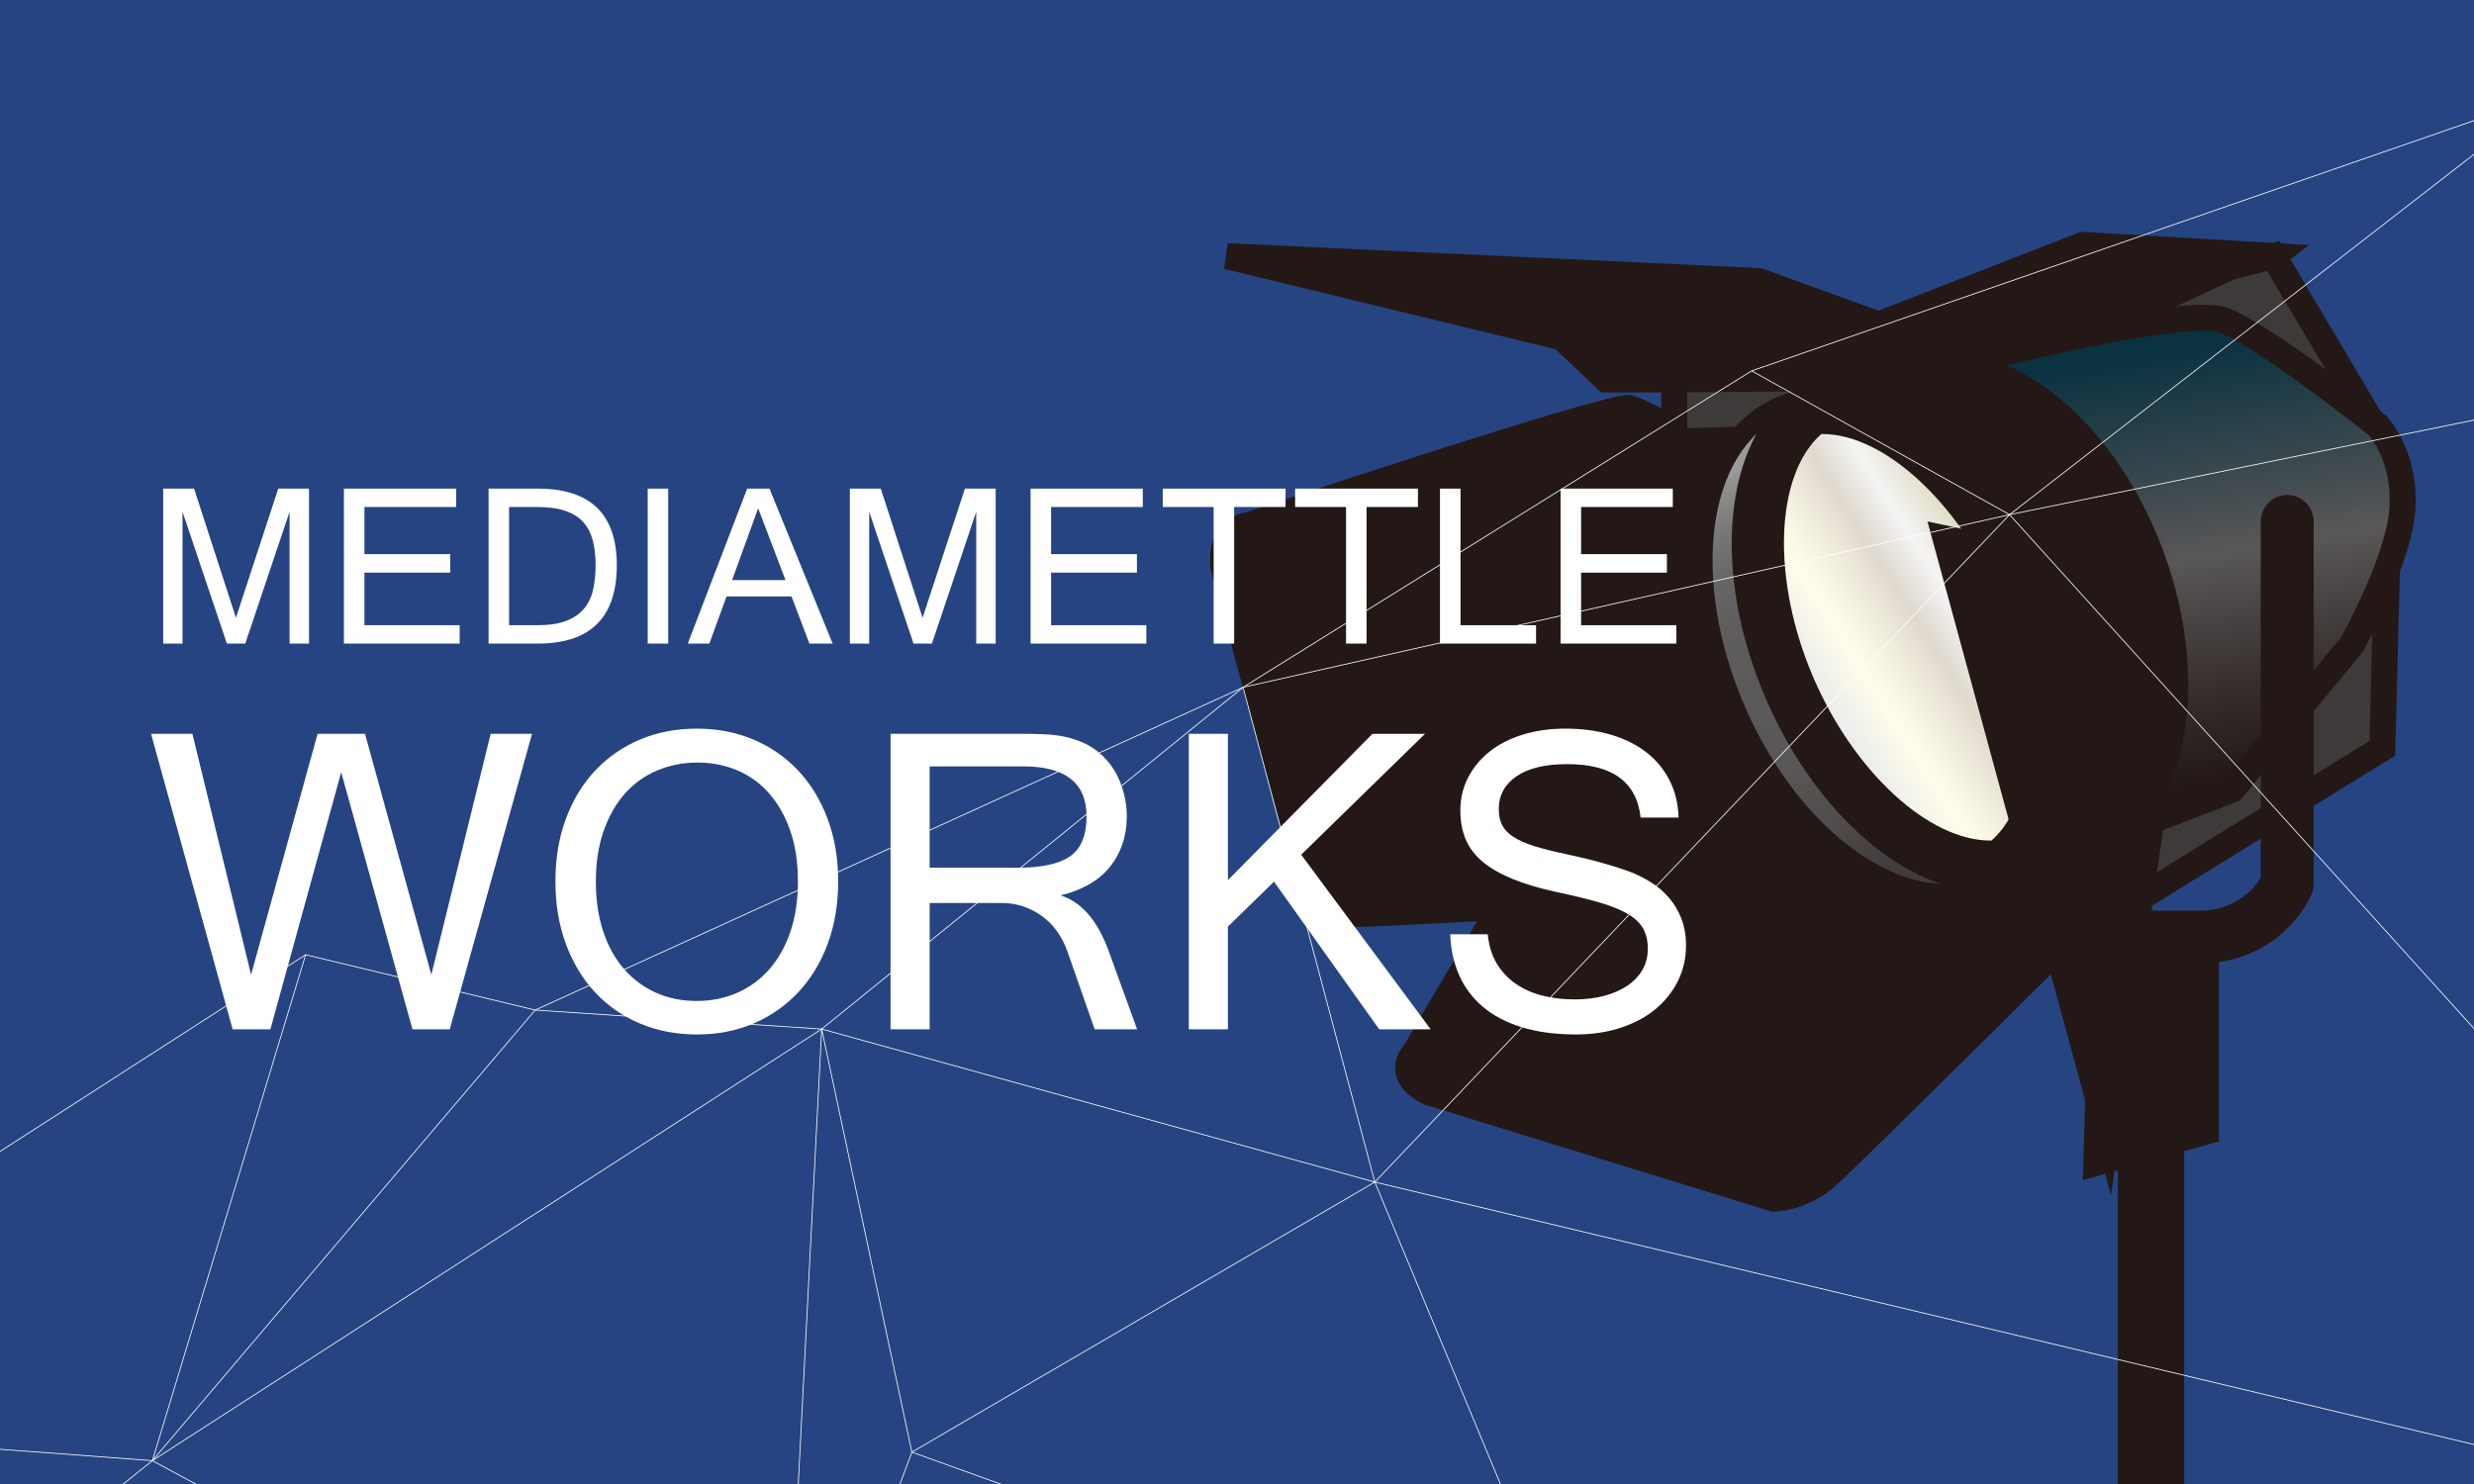 <?xml version="1.0" encoding="UTF-8"?> <!-- Generator: Adobe Illustrator 14.0.0, SVG Export Plug-In . SVG Version: 6.00 Build 43363) --> <svg xmlns="http://www.w3.org/2000/svg" xmlns:xlink="http://www.w3.org/1999/xlink" id="レイヤー_1" x="0px" y="0px" width="750px" height="450px" viewBox="0 0 750 450" xml:space="preserve"> <rect x="-1.467" fill="#264482" width="752.275" height="451.562"></rect> <g> <g> <path fill="#231815" d="M523.745,207.741c0,0-28.392,8.864-33.41,11.765c-5.038,2.895-61.371,99.533-61.371,99.533 s-6.731,6.641,4.139,12.164l104.696,32.271c0,0,7.605-0.117,14.799-5.795c0.432-0.346,0.862-0.695,1.294-1.084 c7.525-6.732,81.243-80.043,81.243-80.043l-3.664-30.467L523.745,207.741z"></path> <path fill="#231815" d="M537.234,367.426l-105.615-32.557l-0.302-0.152c-4.882-2.48-7.654-5.66-8.244-9.453 c-0.649-4.176,1.671-7.383,2.696-8.568c1.813-3.109,15.022-25.719,28.611-48.365c29.952-49.922,32.382-51.318,33.99-52.242 c5.238-3.027,31.251-11.188,34.199-12.108l1.257-0.393l111.265,39.604l4.187,34.799l-1.363,1.357 c-3.013,2.996-73.879,73.461-81.396,80.186c-0.479,0.432-0.969,0.832-1.459,1.225c-8.167,6.447-16.835,6.652-17.2,6.656 L537.234,367.426L537.234,367.426z M434.603,327.541l103.658,31.951c1.678-0.168,6.934-0.99,11.895-4.906 c0.353-0.283,0.726-0.584,1.098-0.92c6.813-6.092,69.635-68.51,79.738-78.553l-3.143-26.133l-104.184-37.084 c-10.692,3.363-27.368,8.898-31.129,10.895c-5.081,5.088-39.483,62.75-60.167,98.234l-0.264,0.453l-0.373,0.367 c-0.243,0.26-1.023,1.322-0.866,2.232C431.045,325.109,432.434,326.393,434.603,327.541L434.603,327.541z"></path> </g> <g> <path fill="#231815" d="M520.974,138.026c0,0-22.079-13.056-27.117-14.3c-5-1.263-114.962,35.399-114.962,35.399 s-9.041,0.493-8.037,12.545l27.11,99.505c0,0,4.021,5.285,12.49,5.887c0.504,0.025,1.027,0.045,1.57,0.045 c9.546,0,108.945-5.932,108.945-5.932l23.6-26.691L520.974,138.026z"></path> <path fill="#231815" d="M412.028,281.049c-0.609,0-1.197-0.021-1.764-0.049c-10.216-0.727-15.225-7.164-15.433-7.438l-0.466-0.609 L366.96,172.358l-0.03-0.36c-0.438-5.265,0.691-9.485,3.356-12.545c2.766-3.175,6.285-3.99,7.751-4.196 c18.72-6.239,106.984-35.504,115.477-35.504c0.476,0,0.903,0.05,1.307,0.152c5.311,1.311,24.389,12.5,28.159,14.729l1.471,0.87 l24.404,110.088l-26.014,29.422l-1.634,0.096C517.145,275.352,421.582,281.049,412.028,281.049L412.028,281.049z M401.527,269.244 c1.049,1.041,4.057,3.521,9.211,3.887c0.355,0.018,0.814,0.035,1.29,0.035c8.655,0,94.129-5.059,107.077-5.828l21.186-23.961 l-22.795-102.823c-8.633-5.059-20.767-11.784-24.237-12.9c-7.586,0.71-73.081,21.864-113.117,35.211l-0.579,0.193l-0.454,0.003 c-1.091,0.107-4.804,1.013-4.349,7.938L401.527,269.244L401.527,269.244z"></path> </g> <g> <polygon fill="#231815" points="689.177,77.629 631.439,74.266 560.646,101.875 595.801,148.989 "></polygon> <path fill="#231815" d="M595.025,154.542l-40.633-54.458l76.418-29.802l69.198,4.031L595.025,154.542L595.025,154.542z M566.901,103.667l29.674,39.769l81.769-62.489l-46.272-2.696L566.901,103.667L566.901,103.667z"></path> </g> <g> <polygon fill="#3E3A39" points="507.56,133.925 507.56,110.184 601.959,110.184 600.45,130.919 "></polygon> <path fill="#231815" d="M503.618,137.996v-31.754h102.578l-2.073,28.502L503.618,137.996L503.618,137.996z M511.501,114.125 v15.729l85.274-2.759l0.944-12.97H511.501L511.501,114.125z"></path> </g> <g> <polygon fill="#231815" points="601.959,110.184 533.168,85.229 371.997,77.691 473.43,102.294 486.979,115.055 507.56,115.055 601.959,114.211 "></polygon> <path fill="#231815" d="M507.578,118.997h-22.164l-13.928-13.118L371.068,81.521l1.113-7.768l161.768,7.565l71.951,26.102v10.697 L507.578,118.997L507.578,118.997z M488.542,111.113h19.001l83.368-0.745l-58.525-21.23l-119.521-5.589l62.509,15.162 L488.542,111.113L488.542,111.113z"></path> </g> <g> <polygon fill="#3E3A39" points="696.216,89.497 689.177,77.629 675.985,80.973 607.348,112.924 538.384,144.074 589.272,255.139 650.52,271.176 722.217,226.895 724.515,137.275 "></polygon> <path fill="#231815" d="M651.154,275.416l-64.688-16.938L533.15,142.113l72.574-32.781l68.933-32.089l16.406-4.158l37.42,63.158 l-2.379,92.886L651.154,275.416L651.154,275.416z M592.078,251.799l57.807,15.137l68.447-42.273l2.214-86.354l-33.257-56.134 l-9.977,2.529l-68.302,31.794l-65.393,29.537L592.078,251.799L592.078,251.799z"></path> </g> <g> <linearGradient id="SVGID_1_" gradientUnits="userSpaceOnUse" x1="628.173" y1="-194.949" x2="680.006" y2="-74.167" gradientTransform="matrix(0.972 0.236 -0.236 0.972 -3.958 148.328)"> <stop offset="0" style="stop-color:#0A3241"></stop> <stop offset="0.356" style="stop-color:#444D51"></stop> <stop offset="0.48" style="stop-color:#595757"></stop> <stop offset="0.794" style="stop-color:#362E2C"></stop> <stop offset="1" style="stop-color:#231815"></stop> </linearGradient> <path fill="url(#SVGID_1_)" d="M584.314,112.703c0,0,76.779-20.33,89.589-15.656c12.81,4.663,46.959,32.092,46.959,32.092 s8.222,8.721,7.471,24.549c-0.758,15.846-15.335,41.749-15.335,41.749l-36.366,44.017l-40.678,15.686L584.314,112.703z"></path> <path fill="#231815" d="M633.619,260.264l-54.479-150.268l4.165-1.103c2.542-0.673,62.511-16.485,84.749-16.485 c3.116,0,5.473,0.306,7.2,0.937c13.267,4.829,46.661,31.585,48.076,32.722l0.4,0.369c0.382,0.406,9.361,10.139,8.538,27.439 c-0.792,16.588-15.224,42.403-15.836,43.495l-0.173,0.306l-37.248,45.084L633.619,260.264L633.619,260.264z M589.496,115.432 l48.792,134.582l35.962-13.867l35.478-42.939c1.584-2.879,14.007-25.855,14.668-39.707c0.608-12.811-5.19-20.241-6.26-21.496 c-9.578-7.676-35.669-27.646-45.581-31.253c-0.381-0.139-1.577-0.46-4.5-0.46C650.087,100.291,603.677,111.803,589.496,115.432 L589.496,115.432z"></path> </g> <path fill="#231815" d="M655.981,167.526c-15.55-42.444-50.438-68.693-77.948-58.618l-39.649,11.665l11.917,27.431 c-2.957,16.505-1.183,36.262,6.035,55.994c9.041,24.722,24.653,43.917,41.559,53.679l5.862,13.5l25.343-7.107 c1.755-0.352,3.479-0.826,5.173-1.453C661.802,252.553,671.501,209.978,655.981,167.526z"></path> <g> <path fill="#231815" d="M603.757,271.176c-26.74,11.615-62.029-12.385-80.369-54.607c-18.304-42.231-11.732-84.398,14.996-95.996 c26.728-11.596,62.035,12.392,80.357,54.615C637.063,217.41,630.485,259.586,603.757,271.176z"></path> <linearGradient id="SVGID_2_" gradientUnits="userSpaceOnUse" x1="542.346" y1="134.183" x2="596.573" y2="250.671"> <stop offset="0" style="stop-color:#999A9A"></stop> <stop offset="0.041" style="stop-color:#8D8D8D"></stop> <stop offset="0.134" style="stop-color:#777676"></stop> <stop offset="0.233" style="stop-color:#676666"></stop> <stop offset="0.344" style="stop-color:#5E5C5C"></stop> <stop offset="0.489" style="stop-color:#5B5959"></stop> <stop offset="0.697" style="stop-color:#585656"></stop> <stop offset="0.857" style="stop-color:#504D4C"></stop> <stop offset="1" style="stop-color:#413D3C"></stop> </linearGradient> <path fill="url(#SVGID_2_)" d="M613.21,177.589c16.739,38.528,11.412,77.961-11.854,88.069 c-23.28,10.1-55.705-12.959-72.438-51.492c-16.721-38.536-11.412-77.968,11.867-88.068S596.49,139.049,613.21,177.589z"></path> <g> <linearGradient id="SVGID_3_" gradientUnits="userSpaceOnUse" x1="550.508" y1="210.57" x2="604.396" y2="176.535"> <stop offset="0.006" style="stop-color:#EAEBEC"></stop> <stop offset="0.253" style="stop-color:#FFFDEA"></stop> <stop offset="0.434" style="stop-color:#F0ECDD"></stop> <stop offset="0.596" style="stop-color:#DFD9CE"></stop> <stop offset="0.786" style="stop-color:#F4F4F4"></stop> <stop offset="1" style="stop-color:#E0DDC6"></stop> </linearGradient> <path fill="url(#SVGID_3_)" d="M613.21,177.589c-14.792-34.106-41.89-56.068-64.061-53.672 c-18.63,13.505-21.863,49.619-6.517,84.995c14.8,34.107,41.897,56.063,64.068,53.678 C625.343,249.086,628.564,212.965,613.21,177.589z"></path> <path fill="#231815" d="M603.37,270.65c0,0-0.002,0-0.003,0c-25.443-0.002-52.757-23.553-67.966-58.6 c-16.81-38.75-12.975-78.498,9.121-94.516c1.111-0.806,2.415-1.308,3.78-1.455c1.374-0.149,2.784-0.224,4.193-0.224 c25.439,0,52.744,23.548,67.947,58.597c16.819,38.756,12.986,78.508-9.118,94.522c-1.112,0.807-2.416,1.307-3.782,1.453 C606.176,270.574,604.771,270.65,603.37,270.65L603.37,270.65z M552.121,131.625c-14.088,12.424-15.21,44.292-2.256,74.149 c12.347,28.454,34.848,49.108,53.503,49.108h0.002c0.122,0,0.241,0,0.361-0.002c14.091-12.418,15.21-44.287,2.248-74.153 c-12.342-28.454-34.834-49.105-53.483-49.105C552.371,131.622,552.246,131.623,552.121,131.625L552.121,131.625z"></path> </g> </g> <polygon fill="#231815" points="642.987,170.667 584.314,158.122 639.97,362.465 656.352,247.268 "></polygon> <path fill="#231815" d="M693.364,150.085c-4.415,0-8.019,3.584-8.019,8.037v108.022c-1.509,2.555-6.208,8.85-16.492,9.977h-33.719 c-4.434,0-8.037,3.59-8.037,8.031c0,3.762,2.605,6.891,6.098,7.766l-1.756,65.928l10.593-3.018V450h20.096V349.119l10.574-3.018 v-54.338c20.939-3.307,27.855-20.033,28.145-20.779c0.37-0.936,0.555-1.939,0.555-2.955V158.122 C701.401,153.669,697.817,150.085,693.364,150.085z"></path> </g> <g> <defs> <rect id="SVGID_4_" x="-1.669" y="-0.087" width="752.269" height="451.563"></rect> </defs> <clipPath id="SVGID_5_"> <use xlink:href="#SVGID_4_" overflow="visible"></use> </clipPath> <g clip-path="url(#SVGID_5_)"> <g> <g> <g> <g> <g> <line fill="none" stroke="#FFFFFF" stroke-width="0.237" stroke-linejoin="round" stroke-miterlimit="10" x1="531.023" y1="112.455" x2="773.762" y2="28.345"></line> <path fill="none" stroke="#FFFFFF" stroke-width="0.237" stroke-linejoin="round" stroke-miterlimit="10" d=" M773.762,28.345"></path> </g> </g> </g> <g> <g> <g> <line fill="none" stroke="#FFFFFF" stroke-width="0.237" stroke-linejoin="round" stroke-miterlimit="10" x1="1154.487" y1="44.999" x2="895.283" y2="472.721"></line> </g> </g> </g> </g> </g> <g> <g> <g> <g> <g> <polygon fill="none" stroke="#FFFFFF" stroke-width="0.237" stroke-linejoin="round" stroke-miterlimit="10" points=" 416.782,358.45 895.283,472.721 609.203,156.058 "></polygon> <line fill="none" stroke="#FFFFFF" stroke-width="0.237" stroke-linejoin="round" stroke-miterlimit="10" x1="1154.487" y1="44.999" x2="609.203" y2="156.058"></line> <path fill="none" stroke="#FFFFFF" stroke-width="0.237" stroke-linejoin="round" stroke-miterlimit="10" d=" M895.283,472.721"></path> </g> <g> <polygon fill="none" stroke="#FFFFFF" stroke-width="0.237" stroke-linejoin="round" stroke-miterlimit="10" points=" 249.094,312.042 416.782,358.45 376.847,208.409 "></polygon> <line fill="none" stroke="#FFFFFF" stroke-width="0.237" stroke-linejoin="round" stroke-miterlimit="10" x1="609.203" y1="156.058" x2="376.847" y2="208.409"></line> <path fill="none" stroke="#FFFFFF" stroke-width="0.237" stroke-linejoin="round" stroke-miterlimit="10" d=" M416.782,358.45"></path> </g> </g> <g> <g> <polyline fill="none" stroke="#FFFFFF" stroke-width="0.237" stroke-linejoin="round" stroke-miterlimit="10" points=" 1154.487,44.999 773.762,28.345 609.203,156.058 "></polyline> <path fill="none" stroke="#FFFFFF" stroke-width="0.237" stroke-linejoin="round" stroke-miterlimit="10" d=" M773.762,28.345"></path> <path fill="none" stroke="#FFFFFF" stroke-width="0.237" stroke-linejoin="round" stroke-miterlimit="10" d=" M1154.487,44.999"></path> </g> <g> <polyline fill="none" stroke="#FFFFFF" stroke-width="0.237" stroke-linejoin="round" stroke-miterlimit="10" points=" 609.203,156.058 531.023,112.455 376.847,208.409 "></polyline> <path fill="none" stroke="#FFFFFF" stroke-width="0.237" stroke-linejoin="round" stroke-miterlimit="10" d=" M531.023,112.455"></path> <path fill="none" stroke="#FFFFFF" stroke-width="0.237" stroke-linejoin="round" stroke-miterlimit="10" d=" M773.762,28.345"></path> <path fill="none" stroke="#FFFFFF" stroke-width="0.237" stroke-linejoin="round" stroke-miterlimit="10" d=" M609.203,156.058"></path> </g> </g> </g> <g> <g> <g> <polygon fill="none" stroke="#FFFFFF" stroke-width="0.237" stroke-linejoin="round" stroke-miterlimit="10" points=" 46.192,442.927 249.094,312.042 162.234,306.289 "></polygon> <line fill="none" stroke="#FFFFFF" stroke-width="0.237" stroke-linejoin="round" stroke-miterlimit="10" x1="376.85" y1="208.412" x2="162.234" y2="306.289"></line> <path fill="none" stroke="#FFFFFF" stroke-width="0.237" stroke-linejoin="round" stroke-miterlimit="10" d=" M249.094,312.042"></path> </g> <g> <polygon fill="none" stroke="#FFFFFF" stroke-width="0.237" stroke-linejoin="round" stroke-miterlimit="10" points=" -125.65,430.055 46.192,442.927 92.659,289.503 "></polygon> <line fill="none" stroke="#FFFFFF" stroke-width="0.237" stroke-linejoin="round" stroke-miterlimit="10" x1="162.234" y1="306.289" x2="92.659" y2="289.503"></line> <path fill="none" stroke="#FFFFFF" stroke-width="0.237" stroke-linejoin="round" stroke-miterlimit="10" d=" M46.192,442.927"></path> </g> </g> <g> <g> <path fill="none" stroke="#FFFFFF" stroke-width="0.237" stroke-linejoin="round" stroke-miterlimit="10" d=" M162.234,306.289"></path> <path fill="none" stroke="#FFFFFF" stroke-width="0.237" stroke-linejoin="round" stroke-miterlimit="10" d=" M376.85,208.412"></path> <path fill="none" stroke="#FFFFFF" stroke-width="0.237" stroke-linejoin="round" stroke-miterlimit="10" d=" M531.023,112.455"></path> <path fill="none" stroke="#FFFFFF" stroke-width="0.237" stroke-linejoin="round" stroke-miterlimit="10" d=" M376.85,208.412"></path> </g> <g> <path fill="none" stroke="#FFFFFF" stroke-width="0.237" stroke-linejoin="round" stroke-miterlimit="10" d=" M92.659,289.503"></path> <path fill="none" stroke="#FFFFFF" stroke-width="0.237" stroke-linejoin="round" stroke-miterlimit="10" d=" M162.234,306.289"></path> <path fill="none" stroke="#FFFFFF" stroke-width="0.237" stroke-linejoin="round" stroke-miterlimit="10" d=" M162.234,306.289"></path> </g> </g> </g> <g> <g> <g> <path fill="none" stroke="#FFFFFF" stroke-width="0.237" stroke-linejoin="round" stroke-miterlimit="10" d=" M276.431,440.343"></path> <line fill="none" stroke="#FFFFFF" stroke-width="0.237" stroke-linejoin="round" stroke-miterlimit="10" x1="481.492" y1="514.086" x2="276.431" y2="440.343"></line> </g> <g> <line fill="none" stroke="#FFFFFF" stroke-width="0.237" stroke-linejoin="round" stroke-miterlimit="10" x1="237.06" y1="545.984" x2="54.581" y2="688.03"></line> <line fill="none" stroke="#FFFFFF" stroke-width="0.237" stroke-linejoin="round" stroke-miterlimit="10" x1="276.431" y1="440.343" x2="237.06" y2="545.984"></line> </g> </g> <g> <g> <polyline fill="none" stroke="#FFFFFF" stroke-width="0.237" stroke-linejoin="round" stroke-miterlimit="10" points=" 481.492,514.086 416.782,358.45 276.431,440.343 "></polyline> <path fill="none" stroke="#FFFFFF" stroke-width="0.237" stroke-linejoin="round" stroke-miterlimit="10" d=" M416.782,358.45"></path> <line fill="none" stroke="#FFFFFF" stroke-width="0.237" stroke-linejoin="round" stroke-miterlimit="10" x1="481.492" y1="514.086" x2="895.283" y2="472.721"></line> </g> <g> <polyline fill="none" stroke="#FFFFFF" stroke-width="0.237" stroke-linejoin="round" stroke-miterlimit="10" points=" 276.431,440.343 249.096,312.043 237.06,545.984 "></polyline> <path fill="none" stroke="#FFFFFF" stroke-width="0.237" stroke-linejoin="round" stroke-miterlimit="10" d=" M249.096,312.043"></path> <path fill="none" stroke="#FFFFFF" stroke-width="0.237" stroke-linejoin="round" stroke-miterlimit="10" d=" M416.782,358.45"></path> <path fill="none" stroke="#FFFFFF" stroke-width="0.237" stroke-linejoin="round" stroke-miterlimit="10" d=" M276.431,440.343"></path> </g> </g> </g> </g> <g> <g> <g> <g> <polygon fill="none" stroke="#FFFFFF" stroke-width="0.237" stroke-linejoin="round" stroke-miterlimit="10" points=" -163.589,610.391 54.581,688.03 -57.162,525.833 "></polygon> <line fill="none" stroke="#FFFFFF" stroke-width="0.237" stroke-linejoin="round" stroke-miterlimit="10" x1="237.055" y1="545.981" x2="-57.162" y2="525.833"></line> <path fill="none" stroke="#FFFFFF" stroke-width="0.237" stroke-linejoin="round" stroke-miterlimit="10" d="M54.581,688.03 "></path> </g> <g> <polygon fill="none" stroke="#FFFFFF" stroke-width="0.237" stroke-linejoin="round" stroke-miterlimit="10" points=" -313.304,1029.63 -163.589,610.391 -323.698,616.12 "></polygon> <line fill="none" stroke="#FFFFFF" stroke-width="0.237" stroke-linejoin="round" stroke-miterlimit="10" x1="-57.162" y1="525.833" x2="-323.698" y2="616.12"></line> <path fill="none" stroke="#FFFFFF" stroke-width="0.237" stroke-linejoin="round" stroke-miterlimit="10" d=" M-163.589,610.391"></path> </g> </g> <g> <g> <polyline fill="none" stroke="#FFFFFF" stroke-width="0.237" stroke-linejoin="round" stroke-miterlimit="10" points=" 237.055,545.981 46.19,442.924 -57.162,525.833 "></polyline> <path fill="none" stroke="#FFFFFF" stroke-width="0.237" stroke-linejoin="round" stroke-miterlimit="10" d="M46.19,442.924 "></path> <path fill="none" stroke="#FFFFFF" stroke-width="0.237" stroke-linejoin="round" stroke-miterlimit="10" d=" M249.094,312.042"></path> <path fill="none" stroke="#FFFFFF" stroke-width="0.237" stroke-linejoin="round" stroke-miterlimit="10" d=" M237.055,545.981"></path> </g> <g> <polyline fill="none" stroke="#FFFFFF" stroke-width="0.237" stroke-linejoin="round" stroke-miterlimit="10" points=" -57.162,525.833 -125.65,430.055 -323.698,616.12 "></polyline> <path fill="none" stroke="#FFFFFF" stroke-width="0.237" stroke-linejoin="round" stroke-miterlimit="10" d=" M-125.65,430.055"></path> <path fill="none" stroke="#FFFFFF" stroke-width="0.237" stroke-linejoin="round" stroke-miterlimit="10" d="M46.19,442.924 "></path> <path fill="none" stroke="#FFFFFF" stroke-width="0.237" stroke-linejoin="round" stroke-miterlimit="10" d=" M-57.162,525.833"></path> </g> </g> </g> <g> <g> <g> <line fill="none" stroke="#FFFFFF" stroke-width="0.237" stroke-linejoin="round" stroke-miterlimit="10" x1="-313.304" y1="1029.63" x2="-390.107" y2="681.063"></line> <line fill="none" stroke="#FFFFFF" stroke-width="0.237" stroke-linejoin="round" stroke-miterlimit="10" x1="-323.698" y1="616.12" x2="-390.107" y2="681.063"></line> <path fill="none" stroke="#FFFFFF" stroke-width="0.237" stroke-linejoin="round" stroke-miterlimit="10" d=" M-313.304,1029.63"></path> </g> <g> <path fill="none" stroke="#FFFFFF" stroke-width="0.237" stroke-linejoin="round" stroke-miterlimit="10" d=" M-390.107,681.063"></path> </g> </g> <g> <g> <polyline fill="none" stroke="#FFFFFF" stroke-width="0.237" stroke-linejoin="round" stroke-miterlimit="10" points=" -323.698,616.12 -334.686,501.165 -390.107,681.063 "></polyline> <line fill="none" stroke="#FFFFFF" stroke-width="0.237" stroke-linejoin="round" stroke-miterlimit="10" x1="-125.65" y1="430.055" x2="-334.686" y2="501.165"></line> <path fill="none" stroke="#FFFFFF" stroke-width="0.237" stroke-linejoin="round" stroke-miterlimit="10" d=" M-323.698,616.12"></path> </g> <g> <line fill="none" stroke="#FFFFFF" stroke-width="0.237" stroke-linejoin="round" stroke-miterlimit="10" x1="-390.107" y1="681.063" x2="-488.982" y2="548.842"></line> <line fill="none" stroke="#FFFFFF" stroke-width="0.237" stroke-linejoin="round" stroke-miterlimit="10" x1="-334.686" y1="501.165" x2="-488.982" y2="548.842"></line> <path fill="none" stroke="#FFFFFF" stroke-width="0.237" stroke-linejoin="round" stroke-miterlimit="10" d=" M-390.107,681.063"></path> </g> </g> </g> <g> <g> <g> <path fill="none" stroke="#FFFFFF" stroke-width="0.237" stroke-linejoin="round" stroke-miterlimit="10" d=" M-118.993,960.761"></path> <path fill="none" stroke="#FFFFFF" stroke-width="0.237" stroke-linejoin="round" stroke-miterlimit="10" d=" M-118.993,960.761"></path> </g> <g> <path fill="none" stroke="#FFFFFF" stroke-width="0.237" stroke-linejoin="round" stroke-miterlimit="10" d=" M-118.993,960.761"></path> </g> </g> <g> <g> <line fill="none" stroke="#FFFFFF" stroke-width="0.237" stroke-linejoin="round" stroke-miterlimit="10" x1="-163.583" y1="610.393" x2="-118.993" y2="960.761"></line> <path fill="none" stroke="#FFFFFF" stroke-width="0.237" stroke-linejoin="round" stroke-miterlimit="10" d=" M-163.583,610.393"></path> <path fill="none" stroke="#FFFFFF" stroke-width="0.237" stroke-linejoin="round" stroke-miterlimit="10" d="M54.581,688.03 "></path> </g> <g> <line fill="none" stroke="#FFFFFF" stroke-width="0.237" stroke-linejoin="round" stroke-miterlimit="10" x1="-118.993" y1="960.761" x2="-313.304" y2="1029.63"></line> <path fill="none" stroke="#FFFFFF" stroke-width="0.237" stroke-linejoin="round" stroke-miterlimit="10" d=" M-313.304,1029.63"></path> <path fill="none" stroke="#FFFFFF" stroke-width="0.237" stroke-linejoin="round" stroke-miterlimit="10" d=" M-163.583,610.393"></path> <path fill="none" stroke="#FFFFFF" stroke-width="0.237" stroke-linejoin="round" stroke-miterlimit="10" d=" M-118.993,960.761"></path> </g> </g> </g> </g> </g> </g> </g> <g> <path fill="#FFFFFF" d="M161.286,222.513l-24.939,89.604h-11.311l-21.601-77.952l-21.464,77.952H70.523l-24.735-89.604h12.538 l17.785,73.047l20.169-73.047h14.378l20.101,73.047l17.989-73.047H161.286z"></path> <path fill="#FFFFFF" d="M211.301,220.945c6.178,0,11.891,1.114,17.137,3.339c5.247,2.227,9.767,5.361,13.56,9.403 c3.792,4.044,6.757,8.916,8.893,14.616c2.135,5.701,3.203,12.026,3.203,18.978c0,6.859-1.046,13.128-3.135,18.807 c-2.09,5.679-5.042,10.573-8.858,14.684c-3.816,4.112-8.337,7.291-13.56,9.54c-5.225,2.249-10.971,3.373-17.24,3.373 c-6.314,0-12.095-1.114-17.341-3.339c-5.247-2.226-9.768-5.371-13.56-9.438c-3.793-4.065-6.746-8.961-8.858-14.685 s-3.168-12.037-3.168-18.942c0-6.995,1.067-13.355,3.203-19.08c2.135-5.724,5.121-10.606,8.96-14.649 c3.838-4.043,8.358-7.155,13.56-9.336C199.297,222.036,205.033,220.945,211.301,220.945z M211.165,303.531 c4.452,0,8.563-0.828,12.333-2.487c3.77-1.657,7.019-4.042,9.744-7.154c2.726-3.111,4.849-6.904,6.371-11.38 c1.521-4.474,2.283-9.55,2.283-15.229c0-5.769-0.773-10.88-2.317-15.332c-1.545-4.451-3.669-8.222-6.371-11.312 c-2.703-3.088-5.917-5.428-9.642-7.019c-3.726-1.589-7.768-2.385-12.129-2.385c-4.407,0-8.517,0.818-12.333,2.453 c-3.816,1.636-7.076,3.998-9.778,7.087c-2.703,3.09-4.827,6.859-6.371,11.312c-1.545,4.452-2.317,9.517-2.317,15.195 s0.75,10.755,2.249,15.229c1.5,4.476,3.612,8.269,6.337,11.38c2.726,3.112,5.95,5.497,9.676,7.154 C202.624,302.703,206.712,303.531,211.165,303.531z"></path> <path fill="#FFFFFF" d="M344.72,312.117h-12.878l-8.381-23.985c-0.773-2.089-1.783-4.009-3.032-5.758 c-1.25-1.748-2.726-3.247-4.429-4.497c-1.704-1.249-3.589-2.237-5.656-2.965c-2.067-0.726-4.259-1.09-6.575-1.09h-21.941v38.295 H269.97v-89.604h39.658c2.407,0,4.712,0.046,6.916,0.137c2.203,0.091,4.27,0.34,6.201,0.749c1.93,0.409,3.782,1,5.553,1.771 c1.771,0.773,3.452,1.84,5.042,3.203c2.726,2.316,4.78,5.19,6.167,8.619c1.385,3.431,2.079,6.94,2.079,10.528 c0,3.09-0.467,5.962-1.397,8.619c-0.932,2.658-2.26,5.009-3.986,7.053c-1.727,2.044-3.839,3.76-6.337,5.145 c-2.499,1.387-5.293,2.442-8.381,3.169c6.177,1.907,10.971,7.314,14.377,16.217L344.72,312.117z M281.827,263.124h26.575 c7.359,0,12.696-1.158,16.013-3.475c3.315-2.317,4.974-6.359,4.974-12.129c0-10.085-6.405-15.128-19.216-15.128h-28.346V263.124z"></path> <path fill="#FFFFFF" d="M433.712,312.117h-15.604l-31.89-44.769l-13.969,13.629v31.14h-11.856v-89.604h11.856v44.359l43.814-44.359 h15.944l-37.545,36.659L433.712,312.117z"></path> <path fill="#FFFFFF" d="M477.799,313.685c-6.27,0-11.778-0.739-16.524-2.215c-4.747-1.476-8.688-3.554-11.822-6.234 c-3.135-2.68-5.52-5.895-7.154-9.643c-1.636-3.747-2.521-7.847-2.658-12.299h11.38c0.317,3.407,1.215,6.349,2.691,8.824 c1.476,2.477,3.396,4.531,5.758,6.167c2.361,1.635,5.053,2.839,8.075,3.611c3.021,0.772,6.257,1.158,9.71,1.158 c3.36,0,6.393-0.363,9.097-1.091c2.702-0.726,5.03-1.748,6.984-3.065c1.952-1.317,3.475-2.919,4.565-4.805 c1.09-1.884,1.635-4.008,1.635-6.371c0-2.453-0.488-4.531-1.465-6.234c-0.978-1.704-2.579-3.191-4.804-4.463 c-2.227-1.271-5.11-2.42-8.654-3.441c-3.543-1.022-7.904-2.078-13.083-3.169c-4.997-1.09-9.324-2.385-12.98-3.884 c-3.657-1.499-6.655-3.213-8.994-5.145c-2.341-1.931-4.066-4.179-5.179-6.746c-1.114-2.565-1.67-5.53-1.67-8.893 c0-3.588,0.772-6.893,2.317-9.914c1.544-3.021,3.701-5.644,6.473-7.87c2.771-2.226,6.121-3.952,10.051-5.179 c3.929-1.227,8.279-1.84,13.049-1.84c4.997,0,9.574,0.613,13.73,1.84s7.734,2.998,10.732,5.315 c2.998,2.316,5.349,5.145,7.053,8.483c1.703,3.339,2.623,7.12,2.759,11.345h-11.516c-1.182-10.811-8.585-16.217-22.213-16.217 c-6.679,0-11.813,1.227-15.4,3.68c-3.589,2.453-5.383,5.792-5.383,10.017c0,1.863,0.341,3.464,1.022,4.804 c0.681,1.34,1.806,2.521,3.372,3.543c1.567,1.022,3.668,1.954,6.304,2.794c2.634,0.841,5.928,1.669,9.88,2.487 c4.043,0.863,7.632,1.737,10.767,2.623c3.134,0.886,5.882,1.761,8.245,2.623c2.271,0.864,4.439,1.942,6.507,3.237 c2.066,1.295,3.895,2.861,5.485,4.701c1.59,1.84,2.851,3.964,3.782,6.371c0.931,2.408,1.396,5.111,1.396,8.109 c0,3.952-0.841,7.587-2.521,10.902c-1.681,3.316-3.986,6.166-6.916,8.552c-2.93,2.385-6.439,4.236-10.527,5.553 C487.065,313.025,482.613,313.685,477.799,313.685z"></path> </g> <g> <path fill="#FFFFFF" d="M93.68,195.158h-5.896v-39.954l-13.437,39.954h-5.575l-13.437-39.954v39.954h-5.861v-46.994h9.363 l12.687,39.167l12.83-39.167h9.327V195.158z"></path> <path fill="#FFFFFF" d="M139.351,195.158h-35.093v-46.994h34.021v5.575h-27.803v14.295h26.016v5.61h-26.016v15.939h28.875V195.158z "></path> <path fill="#FFFFFF" d="M186.988,171.394c0,15.843-7.993,23.765-23.979,23.765h-14.902v-46.994h14.902 C178.995,148.165,186.988,155.908,186.988,171.394z M180.555,171.394c0-2.764-0.274-5.229-0.822-7.397 c-0.548-2.168-1.483-4.015-2.806-5.54c-1.322-1.524-3.127-2.692-5.414-3.502c-2.287-0.81-5.146-1.215-8.577-1.215h-8.612v35.844 h8.612c3.431,0,6.277-0.417,8.541-1.251c2.263-0.833,4.068-2.025,5.414-3.574c1.346-1.548,2.293-3.449,2.841-5.7 C180.281,176.808,180.555,174.252,180.555,171.394z"></path> <path fill="#FFFFFF" d="M202.569,195.158h-6.218v-46.994h6.218V195.158z"></path> <path fill="#FFFFFF" d="M252.421,195.158h-7.041l-5.432-14.294h-19.691l-5.218,14.294h-6.54l18.011-46.994h6.754L252.421,195.158z M238.126,175.896l-8.291-21.763l-7.897,21.763H238.126z"></path> <path fill="#FFFFFF" d="M301.845,195.158h-5.896v-39.954l-13.437,39.954h-5.575L263.5,155.205v39.954h-5.861v-46.994h9.363 l12.687,39.167l12.83-39.167h9.327V195.158z"></path> <path fill="#FFFFFF" d="M347.516,195.158h-35.093v-46.994h34.021v5.575h-27.803v14.295h26.016v5.61h-26.016v15.939h28.875V195.158z "></path> <path fill="#FFFFFF" d="M389.721,153.739H374.14v41.419h-6.218v-41.419h-15.438v-5.575h37.237V153.739z"></path> <path fill="#FFFFFF" d="M429.854,153.739h-15.581v41.419h-6.219v-41.419h-15.438v-5.575h37.238V153.739z"></path> <path fill="#FFFFFF" d="M465.661,195.158h-29.126v-46.994h6.219v41.419h22.907V195.158z"></path> <path fill="#FFFFFF" d="M508.188,195.158h-35.094v-46.994h34.021v5.575h-27.803v14.295h26.016v5.61h-26.016v15.939h28.875V195.158z "></path> </g> </svg> 